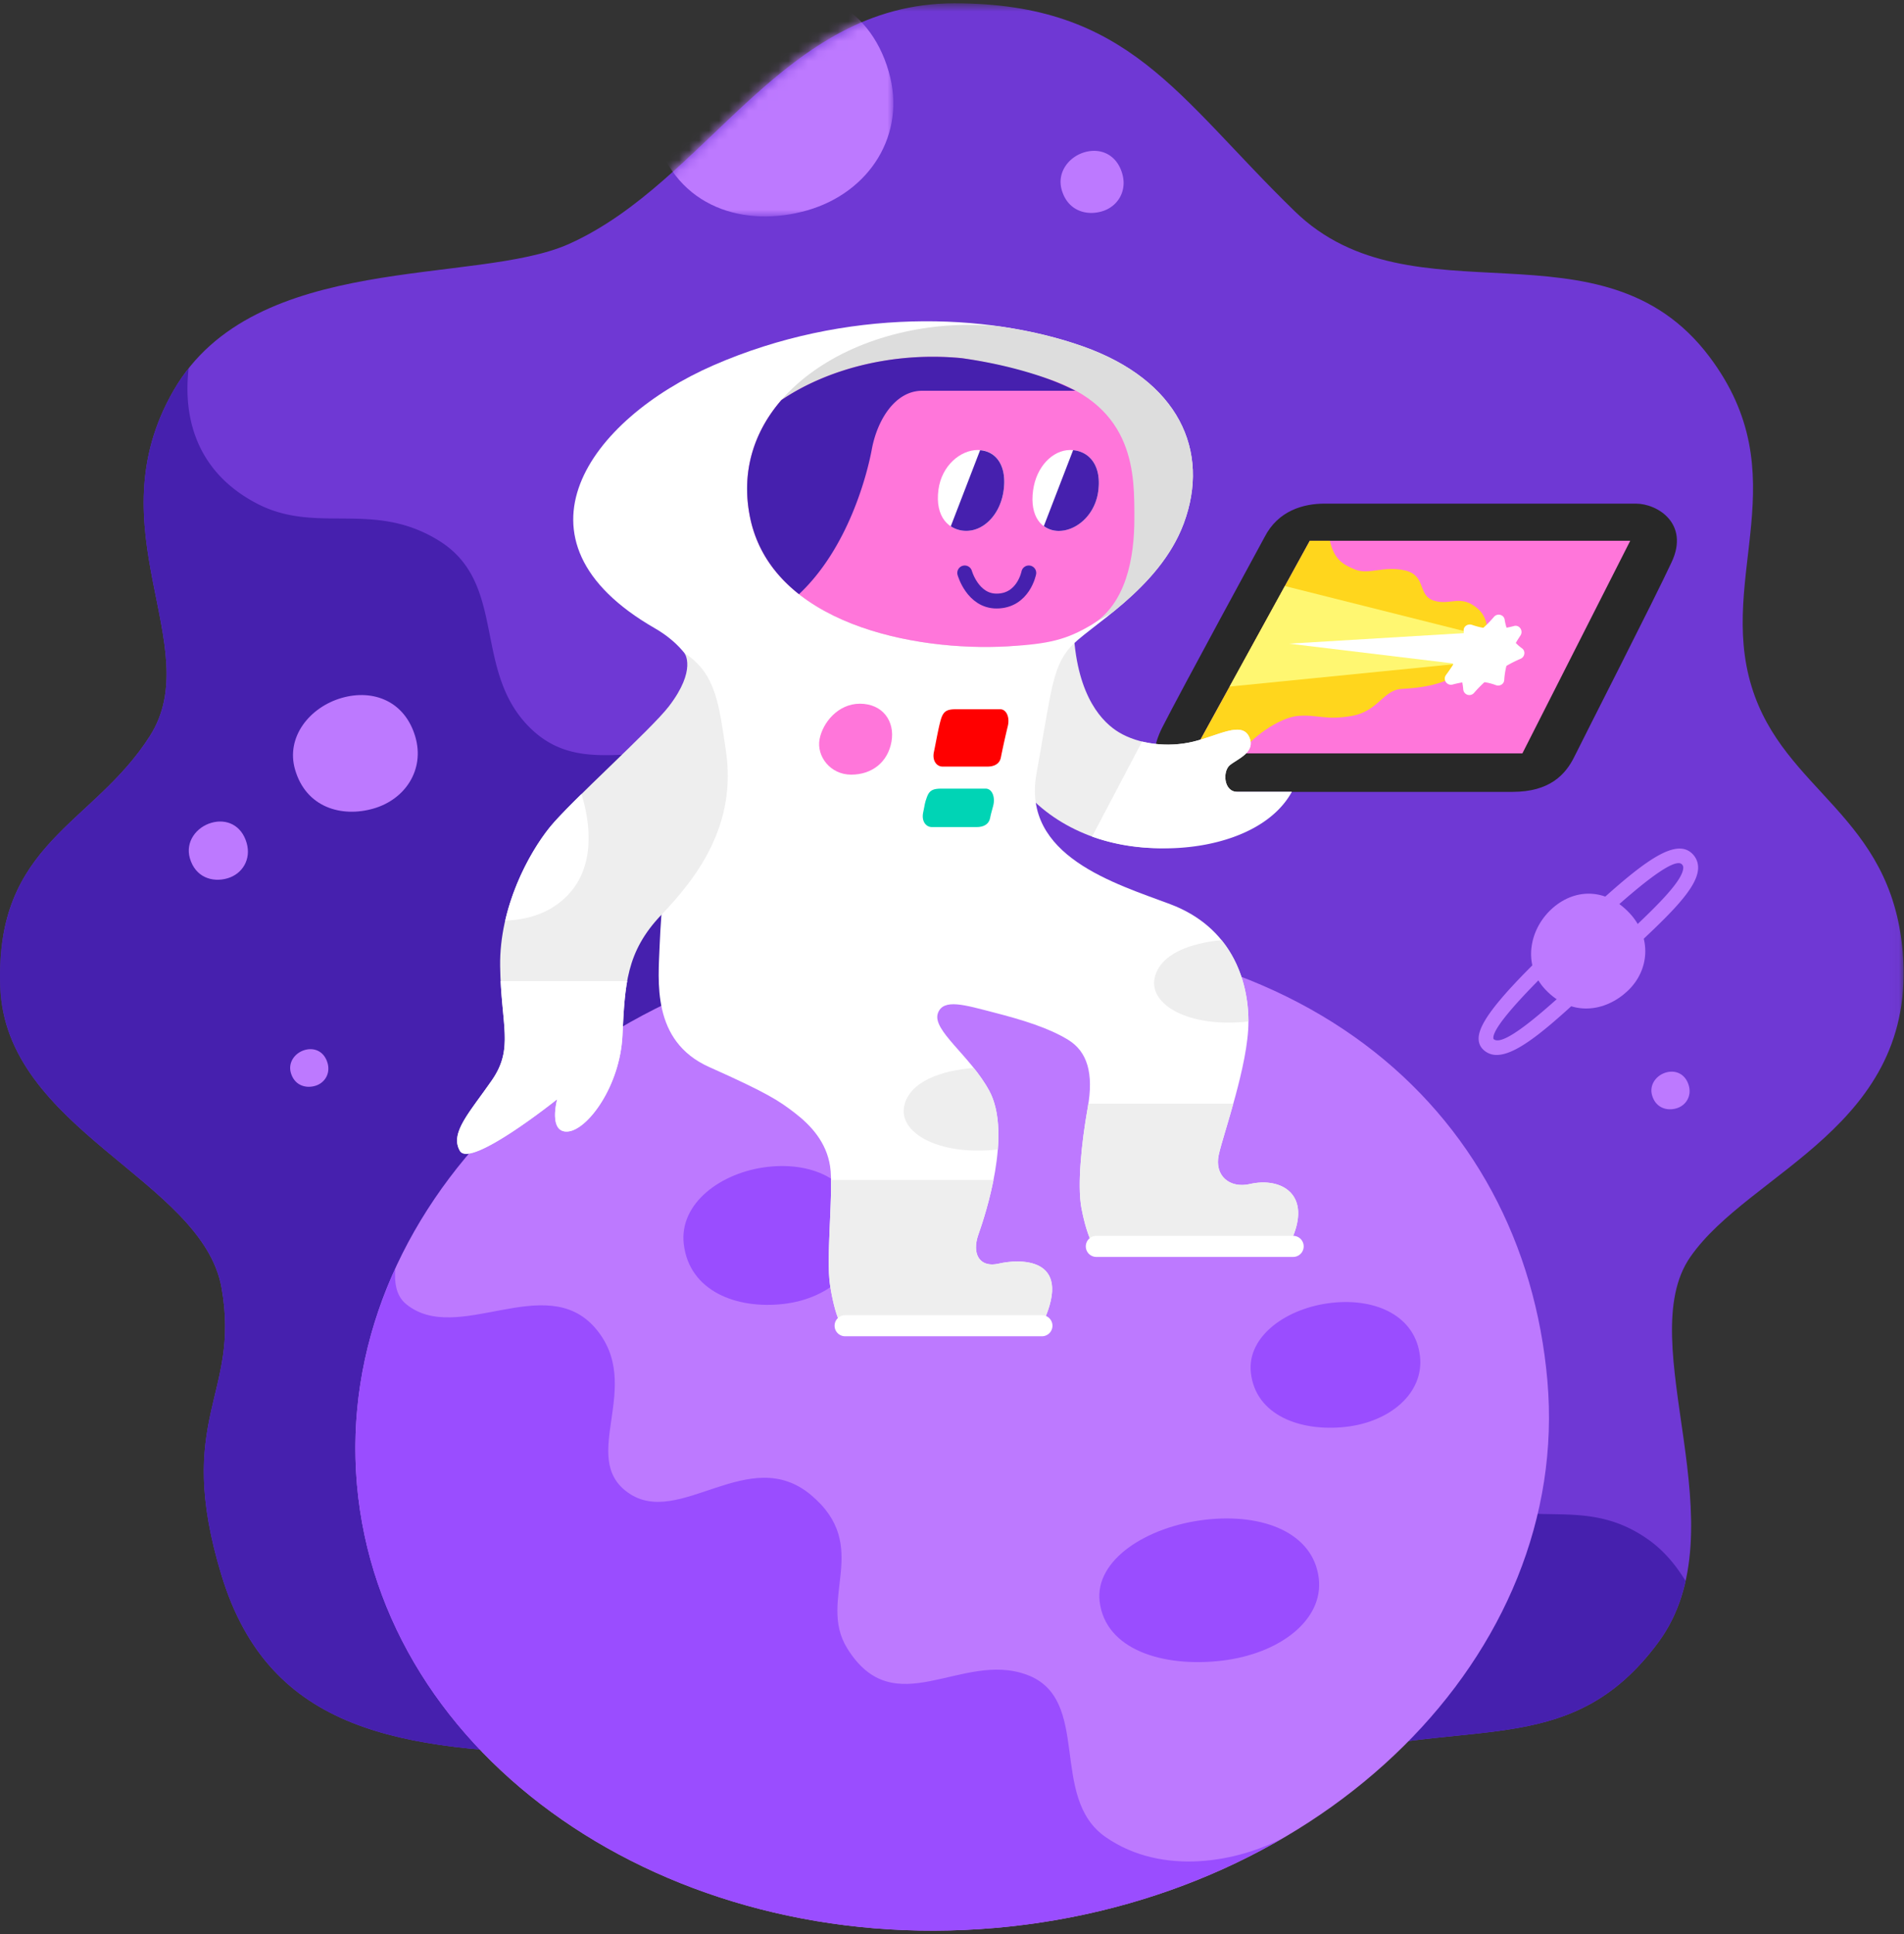 <svg xmlns="http://www.w3.org/2000/svg" viewBox="0 0 192 195" xmlns:xlink="http://www.w3.org/1999/xlink">
  <rect x="0" y="0" width="192" height="195" fill="#333333" stroke="none"/>
  <defs>
    <path id="a" d="M0 194.555V.675h191.961v193.88z"></path>
    <path d="M.668 18.586C8.545 12.047 15.125 3.19 25.082.49v20.673H.668v-2.577z" id="c"></path>
  </defs>
  <g fill="none" fill-rule="evenodd">
    <path d="M63.227 57.833s-4.403 1.068-5.938 1.483c-1.456.393-4.553 1.79-4.443 6.532.112 4.74.112 4.463.223 5.85.11 1.389 1.11 3.444 3.053 3.999 1.944.555 2.834 1.777 2.444 6.386-.389 4.609 17.055-6.552 17.055-6.552l-5.41-15.82-6.984-1.878z" fill="#DDD"></path>
    <g transform="translate(0 -.341)">
      <mask id="b" fill="#fff">
        <use xlink:href="#a"></use>
      </mask>
      <path d="M96.24.675c-17.36 0-24.86 17.956-38.835 24.25-9.382 4.226-31.732.669-39.879 14.75C9.38 53.757 20.86 65.52 15.12 74.544 9.38 83.568-.48 85.263.02 99.774c.5 14.51 20.374 19.494 22.32 30.4 1.946 10.908-4.853 13.059 0 28.997s18.193 17.626 35.867 18.065c17.673.439 14.368 12.34 32.52 16.64 18.153 4.299 29.831-13.08 43.992-16.64 14.161-3.561 24.004.189 32.504-11.311 8.5-11.5-2.77-30.212 3.23-38.855 6-8.643 22.896-13.127 21.418-30.728-1.167-13.883-11.99-16.16-15.24-26.777-3.438-11.225 4.75-21.285-4.25-33.253-10.85-14.428-29.882-3.073-41.805-14.656C118.653 10.072 113.88.675 96.24.675" fill="#6F38D4" mask="url(#b)"></path>
    </g>
    <path d="M127.519 54.153c1.374-2.688 3.936-3.375 6.061-3.375h31.375c2.188 0 5.418 2.011 3.625 5.875-1.75 3.77-8.833 17.628-9.812 19.625-.9 1.834-2.5 3.562-6.25 3.562h-33.124c-2.5 0-4.064-2.812-2.189-6.5 1.876-3.687 10.314-19.187 10.314-19.187" fill="#282828"></path>
    <path fill="#FF76DA" d="M132.08 54.522h32.314L153.518 75.96h-33.224z"></path>
    <path d="M130.91 72.181c1.96-.157 2.745.471 5.414 0 2.67-.47 3.141-2.617 5.025-2.722 1.884-.105 4.45-.366 6.543-2.04 2.094-1.676 2.827-4.608 1.1-6.073-1.729-1.466-2.723-.262-4.397-.785-1.675-.524-.733-2.513-2.879-3.036-2.147-.524-3.664.471-5.078-.105-1.262-.514-2.104-1.039-2.532-2.898h-2.025L120.294 75.96h4.83c.918-1.467 3.824-3.622 5.785-3.779" fill="#FFD61D"></path>
    <path fill="#FFF771" d="M149.736 64.156l-20.166-5.068-5.573 10.135 23.96-2.388z"></path>
    <path fill="#FFF" d="M148.02 63.81l-18.033 1.087 17.456 2.105z"></path>
    <path d="M166.335 155.314c-7.65-5.535-13.913.717-21.104-6.867-7.19-7.584-.204-10.69-9.321-18.884-9.118-8.193-13.5.819-19.298-4.991-5.797-5.811-2.957-14.741-8.792-20.643-5.834-5.903-16.191.678-22.72-5.88-6.528-6.555-1.388-14.961-9.761-19.945-8.372-4.985-15.748 1.04-21.691-4.531-6.12-5.74-2.37-14.698-9.37-19.05-6.645-4.131-12.298-.594-18.355-3.744-5.782-3.007-7.52-8.195-6.902-13.63a18.305 18.305 0 00-1.495 2.185c-8.147 14.08 3.333 25.845-2.407 34.869-5.74 9.024-15.6 10.719-15.1 25.23.5 14.51 20.374 19.494 22.32 30.4 1.947 10.908-4.853 13.059 0 28.997s18.193 17.626 35.867 18.065c17.673.439 14.368 12.34 32.52 16.64 18.153 4.299 29.832-13.08 43.993-16.64 14.16-3.561 24.004.189 32.504-11.311 1.397-1.891 2.253-3.98 2.746-6.183-.978-1.607-2.172-3.03-3.634-4.087" fill="#4620AE"></path>
    <path d="M35.996 149.688c-2.405-27.576 22.517-52.274 55.666-55.167 38.958-3.398 61.973 17.118 64.378 44.693 2.406 27.576-22.517 52.275-55.666 55.167-33.149 2.892-61.972-17.118-64.378-44.693" fill="#BD79FF"></path>
    <path d="M86.795 123.632c.465 4.071-3.06 7.3-7.8 7.84-4.74.542-9.502-1.3-10.046-6.06-.465-4.072 3.729-7.22 8.468-7.762 4.74-.542 8.869 1.528 9.378 5.982M143.194 136.755c.405 3.685-2.99 6.613-7.52 7.112-4.532.498-9.062-1.16-9.537-5.47-.405-3.685 3.628-6.542 8.16-7.041 4.531-.498 8.454 1.368 8.897 5.399M132.987 159.146c.488 4.187-3.937 7.61-9.808 8.294-5.872.685-11.72-1.087-12.292-5.983-.488-4.186 4.763-7.545 10.634-8.23 5.871-.685 10.932 1.34 11.466 5.92M111.496 185.225c-5.791-4.012-1.343-13.936-7.953-16.37-6.611-2.436-13.361 5.055-18.123-2.686-3.035-4.933 2.563-10.26-3.661-15.454-6.225-5.193-13.257 3.38-18.386-.189-5.128-3.568 1.68-10.789-3.346-16.624-5.026-5.835-13.957 1.822-19.095-2.435-1.026-.849-1.173-2.245-1.072-3.56-3.1 6.776-4.528 14.168-3.864 21.781 2.406 27.575 31.229 47.585 64.378 44.693 10.788-.94 20.694-4.203 29.081-9.11-4.525 2.412-12.183 3.956-17.959-.046" fill="#9A4DFF"></path>
    <path d="M101.622 77.33c5.125 9.375 20.396 11.317 28.646 2.505h-5.5c-1.375 0-1.5-2.063-.75-2.688s2.688-1.312 1.938-2.875c-.75-1.562-3.063-.125-5.625.5-2.563.625-5.5.267-7.5-.937-1.557-.937-4.188-3.438-4.563-10.063-.286-5.054-6.646 13.558-6.646 13.558" fill="#EEE"></path>
    <path d="M67.394 83.835s-.75 8-.876 11.5c-.124 3.5-.874 9.625 5 12.25 5.876 2.625 7 3.375 8.626 4.625 1.624 1.25 3.188 2.937 3.561 5.375.376 2.438-.436 9.188 0 12 .439 2.813 1 3.75 1 3.75h20.48c3.105-6.75-2.553-6.375-4.442-5.935-1.995.466-2.766-1.002-2.078-2.94.686-1.937 3.43-10.182 1.082-14.5-1.938-3.563-5.791-6.094-5.166-7.813.55-1.511 2.727-.812 5.644-.062 2.919.75 5.544 1.562 7.482 2.75 1.937 1.187 2.603 3.372 1.978 6.874-.626 3.5-1.063 7.814-.626 10.126.439 2.313 1 3.375 1 3.375h20.084c2.292-4.833-1-6.542-4.084-5.833-2.082.479-3.602-.854-3.165-2.917.438-2.063 3-9.125 3-13.438 0-4.312-1.793-9.562-7.876-11.854-5.528-2.082-15-4.833-13.5-13.166 1.5-8.334 1.584-10.584 3.334-12.667s9.041-5.875 11.522-12.572c2.706-7.3-.522-14.428-10.19-17.844-9.665-3.417-23.901-3.907-37.25 1.916-12.415 5.417-21.415 17.584-5.915 26.5 10.587 6.09 1.374 20.5 1.374 20.5" fill="#FFF"></path>
    <path d="M69.02 65.847s1.286 1.658-1.579 5.381c-1.798 2.337-9.923 9.606-12.007 12.19-2.083 2.583-5.083 8-5 14 .084 6 1.417 8.25-.833 11.5s-4.276 5.325-3.222 7.121c1.055 1.795 9.805-5.205 9.805-5.205s-.925 3.417 1.08 3.25c2.004-.166 5.254-4.583 5.504-9.666.25-5.084.344-8.433 3.927-12.183 3.584-3.75 7.66-9.05 6.49-16.65-.667-4.334-.915-7.655-4.165-9.738" fill="#EEE"></path>
    <path d="M75.621 52.085c2.147 10.817 16.602 13.624 26.001 13.083 4.385-.251 7.945-1.781 10.578-3.436 2.662-2.165 5.731-5.073 7.175-8.97 2.704-7.298-.524-14.427-10.191-17.844-2.557-.904-5.442-1.595-8.539-2.026-13.794-1.325-27.452 6.957-25.024 19.193" fill="#DDD"></path>
    <path d="M105.5 38.136c-2.586-.818-5.441-1.595-8.538-2.026-6.697-.643-13.357.983-18.165 4.222-2.746 3.17-4.082 7.186-3.176 11.753 2.148 10.817 16.602 13.624 26 13.083 4.145-.238 5.92-.656 8.505-2.203 3.395-2.095 4.27-6.633 4.265-10.714-.006-4.312.166-11.25-8.89-14.115" fill="#FF76DA"></path>
    <path d="M97.283 57.765s.792 2.836 3.21 2.836c2.707 0 3.25-2.836 3.25-2.836" stroke="#4620AE" stroke-width="1.5" stroke-linecap="round"></path>
    <path d="M86.706 70.952c-2.188 0-3.75 1.902-4.062 3.589-.313 1.688 1.062 3.563 3.19 3.563 2.091 0 3.688-1.25 4.061-3.313.374-2.062-.876-3.84-3.189-3.84" fill="#FF76DA"></path>
    <path d="M96.41 71.51h4.452c.625 0 .988.812.76 1.719a84.627 84.627 0 00-.697 3.156c-.125.625-.657.906-1.344.906h-4.53c-.595 0-1.064-.594-.876-1.47.187-.873.515-2.78.765-3.467.25-.688.625-.844 1.47-.844" fill="red"></path>
    <path d="M94.943 79.511h4.453c.625 0 .99.812.761 1.72-.23.905-.19.628-.315 1.253-.125.625-.656.906-1.343.906h-4.532c-.593 0-1.062-.593-.875-1.468.188-.875.132-.88.382-1.567.25-.688.625-.844 1.47-.844" fill="#00D4B5"></path>
    <path d="M101.204 49.454c-.329 2.401-1.975 4.056-3.728 4.068-1.752.013-3.224-1.365-2.839-4.173.329-2.402 2.204-3.968 3.956-3.98 1.753-.012 2.971 1.458 2.611 4.085" fill="#FFF"></path>
    <path d="M101.204 49.454c.343-2.503-.753-3.939-2.371-4.06l-2.957 7.671a2.834 2.834 0 001.6.457c1.753-.012 3.399-1.667 3.728-4.068" fill="#4620AE"></path>
    <path d="M104.177 49.44c.329-2.402 1.976-4.057 3.729-4.069 1.75-.012 3.223 1.365 2.838 4.174-.33 2.401-2.203 3.967-3.956 3.98-1.753.012-2.97-1.458-2.611-4.085" fill="#FFF"></path>
    <path d="M110.744 49.549c.362-2.643-.92-4.018-2.532-4.161l-2.951 7.657c.426.313.943.488 1.527.484 1.753-.012 3.627-1.578 3.956-3.98M87.91 45.315c.562-3.03 2.388-5.916 5.08-5.916h15.45a24.551 24.551 0 00-2.939-1.263c-2.558-.904-5.443-1.595-8.539-2.026-6.698-.643-13.358.983-18.165 4.222-2.746 3.17-4.082 7.186-3.176 11.753.658 3.317 2.477 5.877 4.95 7.823 5.04-4.733 6.904-12.245 7.34-14.593" fill="#4620AE"></path>
    <path d="M83.706 129.585c.437 2.813 1 3.75 1 3.75h20.479c3.104-6.75-2.552-6.375-4.442-5.935-1.996.466-2.766-1.003-2.079-2.94a40.677 40.677 0 001.519-5.488H83.801c.059 3.017-.466 8.227-.095 10.613M109.684 111.708c-.624 3.501-1.061 7.814-.624 10.126.438 2.313 1 3.375 1 3.375h20.083c2.292-4.833-1-6.54-4.084-5.833-2.082.48-3.603-.854-3.165-2.917.197-.937.837-2.91 1.474-5.188h-14.622c-.022.148-.034.285-.061.437" fill="#EEE"></path>
    <path d="M85.223 132.604h19.812a1.063 1.063 0 110 2.125H85.223a1.062 1.062 0 010-2.125M110.556 124.604h19.812a1.063 1.063 0 110 2.125h-19.812a1.062 1.062 0 010-2.125M49.602 108.918c-2.25 3.25-4.276 5.326-3.222 7.121 1.054 1.796 9.804-5.204 9.804-5.204s-.924 3.416 1.08 3.25c2.005-.167 5.255-4.584 5.505-9.667.102-2.075.181-3.859.479-5.502H50.486c.242 4.898 1.167 7.04-.884 10.002M150.654 62.194c-1.233 1.457-2.734 2.486-4.527 3.286-.459.206-.51.838-.077 1.094 1.025.605 1.386 1.649 1.505 2.937a.618.618 0 001.088.349c1.381-1.58 2.95-2.694 4.694-3.44.434-.186.523-.777.14-1.053-1.006-.725-1.563-1.695-1.748-2.895-.079-.508-.742-.672-1.075-.278" fill="#FFF"></path>
    <path d="M152.672 63.118c-1.558.43-2.922.342-4.232-.116-.414-.144-.874.147-.844.584.105 1.497-.647 2.935-1.778 4.463-.355.479.09 1.12.667.967 1.686-.45 3.12-.401 4.36.063.39.145.816-.102.843-.516.097-1.57.66-3.047 1.633-4.482.32-.473-.1-1.115-.65-.963M130.268 79.839h-5.5c-1.375 0-1.5-2.063-.75-2.688s2.688-1.312 1.938-2.874c-.75-1.563-3.063-.125-5.625.5a11.12 11.12 0 01-5.16-.011l-5.046 9.582c6.893 2.464 17.022 1.17 20.143-4.51M57.805 89.604c2.353-3.097 1.502-7.375.834-9.547-1.391 1.37-2.575 2.58-3.204 3.36-1.532 1.9-3.556 5.336-4.488 9.406 2.04-.07 4.922-.672 6.858-3.22" fill="#FFF"></path>
    <path d="M91.184 111.492c-.596 2.674 3.376 5.067 9.437 4.404.168-2.171.002-4.326-.873-5.936-.444-.814-.988-1.572-1.555-2.281-3.201.24-6.453 1.326-7.008 3.813M116.437 98.588c-.598 2.677 3.384 5.072 9.455 4.402-.006-2.685-.706-5.73-2.704-8.194-3.117.278-6.21 1.371-6.75 3.791" fill="#EEE"></path>
    <path d="M24.872 84.989c.476 1.649-.427 3.134-1.944 3.57-1.515.437-3.227-.103-3.784-2.032-.474-1.65.655-3.131 2.17-3.568 1.515-.437 3.038.225 3.558 2.03M41.888 74.31c.947 3.286-1.01 6.286-4.222 7.212-3.213.926-6.807-.096-7.914-3.937-.947-3.284 1.487-6.288 4.699-7.214 3.213-.926 6.402.347 7.437 3.94" fill="#BD79FF"></path>
    <g transform="translate(65 .659)">
      <mask id="d" fill="#fff">
        <use xlink:href="#c"></use>
      </mask>
      <path d="M24.617 6.552c1.838 6.374-1.958 12.195-8.192 13.992-6.235 1.797-13.207-.185-15.356-7.638-1.837-6.374 2.885-12.202 9.12-14 6.234-1.796 12.42.674 14.428 7.646" fill="#BD79FF" mask="url(#d)"></path>
    </g>
    <g fill="#BD79FF">
      <path d="M164.33 92.07c2.266 2.426 2.012 5.775-.217 7.858-2.228 2.082-5.652 2.653-8.303-.183-2.266-2.426-1.621-5.97.609-8.053 2.228-2.082 5.432-2.275 7.911.378"></path>
      <path d="M169.264 87.026c-1.634 0-7.03 5.042-9.735 7.569-7.73 7.221-9.117 9.51-8.92 10.159 1.03 1.026 6.113-3.715 9.816-7.186l2.438-2.273c3.522-3.269 6.848-6.357 6.876-7.801a.439.439 0 00-.138-.349c-.081-.081-.194-.119-.337-.119m-18.335 19.338a1.89 1.89 0 01-1.397-.576c-.201-.2-.437-.555-.427-1.111.03-1.752 2.665-4.886 9.4-11.178 6.295-5.882 10.253-9.32 12.156-7.414.388.387.587.884.577 1.437-.038 2.082-3.108 4.93-7.355 8.872l-2.432 2.269c-4.63 4.339-8.217 7.701-10.522 7.701M113.169 17.511c.507 1.758-.456 3.34-2.071 3.806-1.616.465-3.44-.11-4.033-2.166-.506-1.759.698-3.338 2.313-3.804 1.615-.465 3.236.241 3.79 2.164M170.296 109.446c.308 1.065-.275 2.023-1.255 2.306-.978.28-2.084-.067-2.442-1.313-.308-1.065.422-2.021 1.4-2.304.979-.282 1.96.146 2.297 1.31M33.03 107.177c.306 1.065-.277 2.023-1.256 2.306-.978.281-2.083-.067-2.442-1.313-.307-1.065.422-2.022 1.4-2.304.98-.282 1.961.146 2.297 1.311"></path>
    </g>
  </g>
</svg>

